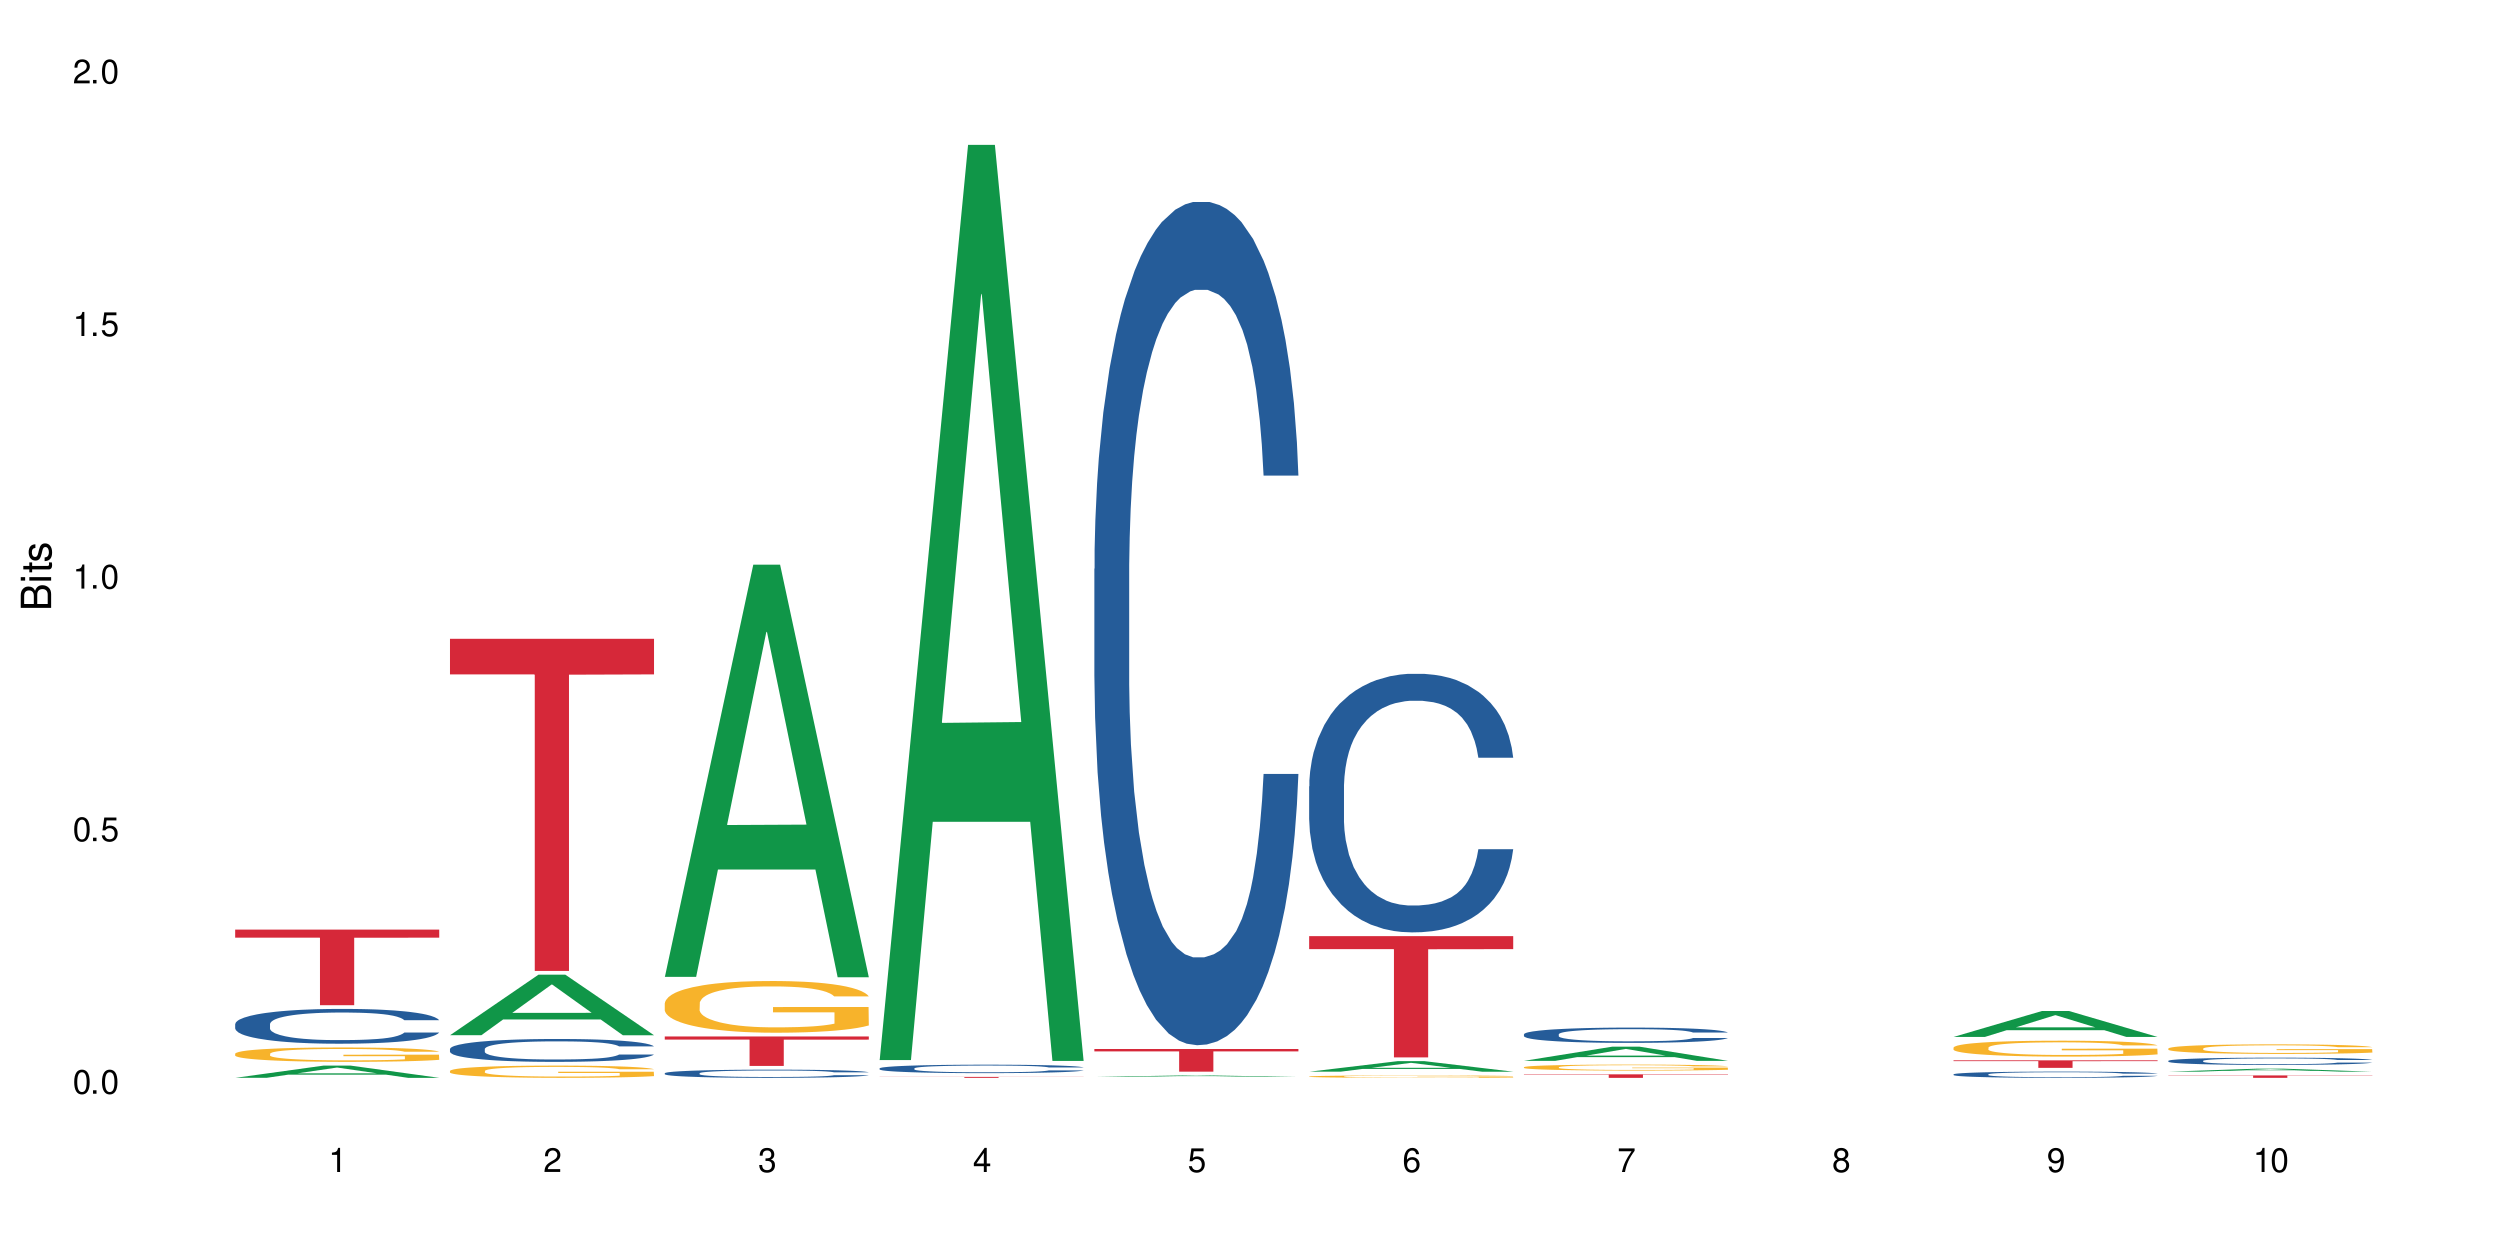 <?xml version="1.0" encoding="UTF-8"?>
<svg xmlns="http://www.w3.org/2000/svg" xmlns:xlink="http://www.w3.org/1999/xlink" width="720" height="360" viewBox="0 0 720 360">
<defs>
<g>
<g id="glyph-0-0">
</g>
<g id="glyph-0-1">
<path d="M 2.641 -6.938 C 2 -6.938 1.422 -6.656 1.078 -6.172 C 0.641 -5.562 0.406 -4.641 0.406 -3.359 C 0.406 -1.016 1.188 0.219 2.641 0.219 C 4.078 0.219 4.859 -1.016 4.859 -3.297 C 4.859 -4.641 4.656 -5.547 4.203 -6.172 C 3.844 -6.656 3.281 -6.938 2.641 -6.938 Z M 2.641 -6.188 C 3.547 -6.188 4 -5.25 4 -3.375 C 4 -1.406 3.562 -0.484 2.625 -0.484 C 1.734 -0.484 1.281 -1.438 1.281 -3.344 C 1.281 -5.25 1.734 -6.188 2.641 -6.188 Z M 2.641 -6.188 "/>
</g>
<g id="glyph-0-2">
<path d="M 1.828 -1 L 0.828 -1 L 0.828 0 L 1.828 0 Z M 1.828 -1 "/>
</g>
<g id="glyph-0-3">
<path d="M 4.562 -6.797 L 1.062 -6.797 L 0.547 -3.094 L 1.328 -3.094 C 1.719 -3.562 2.047 -3.734 2.578 -3.734 C 3.484 -3.734 4.062 -3.109 4.062 -2.094 C 4.062 -1.125 3.484 -0.531 2.578 -0.531 C 1.828 -0.531 1.375 -0.906 1.188 -1.672 L 0.328 -1.672 C 0.453 -1.109 0.547 -0.844 0.75 -0.594 C 1.125 -0.078 1.828 0.219 2.594 0.219 C 3.969 0.219 4.922 -0.781 4.922 -2.219 C 4.922 -3.562 4.031 -4.484 2.719 -4.484 C 2.25 -4.484 1.859 -4.359 1.469 -4.062 L 1.734 -5.969 L 4.562 -5.969 Z M 4.562 -6.797 "/>
</g>
<g id="glyph-0-4">
<path d="M 2.484 -4.938 L 2.484 0 L 3.328 0 L 3.328 -6.938 L 2.766 -6.938 C 2.469 -5.875 2.281 -5.734 0.984 -5.562 L 0.984 -4.938 Z M 2.484 -4.938 "/>
</g>
<g id="glyph-0-5">
<path d="M 4.859 -0.828 L 1.281 -0.828 C 1.359 -1.406 1.672 -1.781 2.5 -2.281 L 3.469 -2.828 C 4.406 -3.344 4.906 -4.062 4.906 -4.906 C 4.906 -5.484 4.672 -6.031 4.266 -6.406 C 3.859 -6.766 3.375 -6.938 2.719 -6.938 C 1.859 -6.938 1.219 -6.625 0.844 -6.031 C 0.609 -5.672 0.5 -5.234 0.484 -4.531 L 1.328 -4.531 C 1.359 -5.016 1.406 -5.281 1.531 -5.516 C 1.75 -5.938 2.188 -6.203 2.703 -6.203 C 3.469 -6.203 4.031 -5.641 4.031 -4.891 C 4.031 -4.344 3.719 -3.859 3.125 -3.516 L 2.234 -3 C 0.812 -2.172 0.406 -1.531 0.328 -0.016 L 4.859 -0.016 Z M 4.859 -0.828 "/>
</g>
<g id="glyph-0-6">
<path d="M 2.125 -3.188 L 2.578 -3.188 C 3.5 -3.188 3.984 -2.766 3.984 -1.922 C 3.984 -1.062 3.469 -0.531 2.594 -0.531 C 1.656 -0.531 1.203 -1 1.156 -2.016 L 0.312 -2.016 C 0.344 -1.453 0.438 -1.094 0.609 -0.781 C 0.953 -0.109 1.625 0.219 2.547 0.219 C 3.953 0.219 4.859 -0.625 4.859 -1.938 C 4.859 -2.828 4.516 -3.297 3.703 -3.594 C 4.344 -3.844 4.656 -4.328 4.656 -5.031 C 4.656 -6.219 3.875 -6.938 2.578 -6.938 C 1.203 -6.938 0.484 -6.172 0.453 -4.703 L 1.297 -4.703 C 1.312 -5.125 1.344 -5.359 1.453 -5.578 C 1.641 -5.969 2.062 -6.203 2.594 -6.203 C 3.344 -6.203 3.797 -5.75 3.797 -5 C 3.797 -4.516 3.609 -4.219 3.25 -4.047 C 3.016 -3.953 2.703 -3.922 2.125 -3.906 Z M 2.125 -3.188 "/>
</g>
<g id="glyph-0-7">
<path d="M 3.141 -1.672 L 3.141 0 L 3.984 0 L 3.984 -1.672 L 4.984 -1.672 L 4.984 -2.438 L 3.984 -2.438 L 3.984 -6.938 L 3.359 -6.938 L 0.266 -2.578 L 0.266 -1.672 Z M 3.141 -2.438 L 1 -2.438 L 3.141 -5.5 Z M 3.141 -2.438 "/>
</g>
<g id="glyph-0-8">
<path d="M 4.781 -5.125 C 4.609 -6.266 3.891 -6.938 2.844 -6.938 C 2.094 -6.938 1.422 -6.578 1.031 -5.953 C 0.594 -5.266 0.406 -4.422 0.406 -3.172 C 0.406 -2 0.578 -1.25 0.984 -0.641 C 1.359 -0.078 1.953 0.219 2.703 0.219 C 3.984 0.219 4.922 -0.75 4.922 -2.094 C 4.922 -3.375 4.062 -4.281 2.844 -4.281 C 2.172 -4.281 1.641 -4.031 1.281 -3.516 C 1.281 -5.234 1.828 -6.188 2.797 -6.188 C 3.391 -6.188 3.797 -5.797 3.938 -5.125 Z M 2.734 -3.531 C 3.547 -3.531 4.062 -2.953 4.062 -2.031 C 4.062 -1.156 3.484 -0.531 2.703 -0.531 C 1.922 -0.531 1.328 -1.188 1.328 -2.078 C 1.328 -2.938 1.906 -3.531 2.734 -3.531 Z M 2.734 -3.531 "/>
</g>
<g id="glyph-0-9">
<path d="M 4.984 -6.797 L 0.438 -6.797 L 0.438 -5.969 L 4.109 -5.969 C 2.5 -3.656 1.828 -2.234 1.328 0 L 2.219 0 C 2.594 -2.172 3.453 -4.047 4.984 -6.094 Z M 4.984 -6.797 "/>
</g>
<g id="glyph-0-10">
<path d="M 3.75 -3.656 C 4.469 -4.094 4.688 -4.438 4.688 -5.078 C 4.688 -6.172 3.844 -6.938 2.641 -6.938 C 1.438 -6.938 0.594 -6.172 0.594 -5.094 C 0.594 -4.438 0.812 -4.094 1.516 -3.656 C 0.734 -3.266 0.359 -2.703 0.359 -1.922 C 0.359 -0.656 1.281 0.219 2.641 0.219 C 3.984 0.219 4.922 -0.656 4.922 -1.922 C 4.922 -2.703 4.531 -3.266 3.75 -3.656 Z M 2.641 -6.188 C 3.359 -6.188 3.812 -5.75 3.812 -5.062 C 3.812 -4.406 3.344 -3.984 2.641 -3.984 C 1.922 -3.984 1.453 -4.406 1.453 -5.078 C 1.453 -5.75 1.922 -6.188 2.641 -6.188 Z M 2.641 -3.266 C 3.484 -3.266 4.062 -2.719 4.062 -1.906 C 4.062 -1.078 3.484 -0.531 2.625 -0.531 C 1.797 -0.531 1.219 -1.094 1.219 -1.906 C 1.219 -2.719 1.781 -3.266 2.641 -3.266 Z M 2.641 -3.266 "/>
</g>
<g id="glyph-0-11">
<path d="M 0.516 -1.578 C 0.672 -0.453 1.406 0.219 2.438 0.219 C 3.188 0.219 3.859 -0.141 4.266 -0.766 C 4.688 -1.453 4.891 -2.297 4.891 -3.547 C 4.891 -4.719 4.703 -5.453 4.312 -6.078 C 3.938 -6.641 3.344 -6.938 2.594 -6.938 C 1.297 -6.938 0.359 -5.969 0.359 -4.625 C 0.359 -3.344 1.234 -2.453 2.453 -2.453 C 3.094 -2.453 3.578 -2.672 4.016 -3.203 C 4 -1.484 3.469 -0.531 2.5 -0.531 C 1.906 -0.531 1.484 -0.906 1.359 -1.578 Z M 2.578 -6.203 C 3.375 -6.203 3.969 -5.531 3.969 -4.641 C 3.969 -3.797 3.391 -3.188 2.547 -3.188 C 1.734 -3.188 1.234 -3.766 1.234 -4.688 C 1.234 -5.562 1.797 -6.203 2.578 -6.203 Z M 2.578 -6.203 "/>
</g>
<g id="glyph-1-0">
</g>
<g id="glyph-1-1">
<path d="M 0 -0.953 L 0 -4.891 C 0 -5.719 -0.234 -6.344 -0.734 -6.797 C -1.188 -7.234 -1.812 -7.469 -2.5 -7.469 C -3.547 -7.469 -4.188 -7 -4.625 -5.875 C -4.984 -6.688 -5.625 -7.094 -6.531 -7.094 C -7.172 -7.094 -7.734 -6.859 -8.141 -6.391 C -8.562 -5.922 -8.75 -5.344 -8.75 -4.5 L -8.75 -0.953 Z M -4.984 -2.062 L -7.766 -2.062 L -7.766 -4.219 C -7.766 -4.844 -7.688 -5.203 -7.453 -5.5 C -7.219 -5.812 -6.859 -5.969 -6.375 -5.969 C -5.891 -5.969 -5.531 -5.812 -5.297 -5.5 C -5.062 -5.203 -4.984 -4.844 -4.984 -4.219 Z M -0.984 -2.062 L -4 -2.062 L -4 -4.781 C -4 -5.766 -3.438 -6.359 -2.484 -6.359 C -1.547 -6.359 -0.984 -5.766 -0.984 -4.781 Z M -0.984 -2.062 "/>
</g>
<g id="glyph-1-2">
<path d="M -6.281 -1.797 L -6.281 -0.797 L 0 -0.797 L 0 -1.797 Z M -8.75 -1.797 L -8.75 -0.797 L -7.484 -0.797 L -7.484 -1.797 Z M -8.75 -1.797 "/>
</g>
<g id="glyph-1-3">
<path d="M -6.281 -3.047 L -6.281 -2.016 L -8.016 -2.016 L -8.016 -1.016 L -6.281 -1.016 L -6.281 -0.172 L -5.469 -0.172 L -5.469 -1.016 L -0.719 -1.016 C -0.078 -1.016 0.281 -1.453 0.281 -2.234 C 0.281 -2.5 0.25 -2.719 0.188 -3.047 L -0.641 -3.047 C -0.609 -2.906 -0.594 -2.766 -0.594 -2.562 C -0.594 -2.141 -0.719 -2.016 -1.156 -2.016 L -5.469 -2.016 L -5.469 -3.047 Z M -6.281 -3.047 "/>
</g>
<g id="glyph-1-4">
<path d="M -4.531 -5.25 C -5.766 -5.25 -6.469 -4.422 -6.469 -2.969 C -6.469 -1.516 -5.719 -0.562 -4.547 -0.562 C -3.562 -0.562 -3.094 -1.062 -2.734 -2.562 L -2.516 -3.484 C -2.344 -4.188 -2.094 -4.469 -1.641 -4.469 C -1.047 -4.469 -0.641 -3.875 -0.641 -3 C -0.641 -2.453 -0.797 -2 -1.062 -1.75 C -1.25 -1.594 -1.422 -1.531 -1.875 -1.469 L -1.875 -0.406 C -0.422 -0.453 0.281 -1.266 0.281 -2.922 C 0.281 -4.5 -0.5 -5.516 -1.719 -5.516 C -2.656 -5.516 -3.172 -4.984 -3.469 -3.734 L -3.703 -2.766 C -3.891 -1.953 -4.156 -1.609 -4.594 -1.609 C -5.188 -1.609 -5.547 -2.125 -5.547 -2.938 C -5.547 -3.75 -5.203 -4.172 -4.531 -4.203 Z M -4.531 -5.25 "/>
</g>
</g>
</defs>
<rect x="-72" y="-36" width="864" height="432" fill="rgb(100%, 100%, 100%)" fill-opacity="1"/>
<path fill-rule="nonzero" fill="rgb(6.275%, 58.824%, 28.235%)" fill-opacity="1" d="M 67.73 310.414 L 67.793 310.41 L 93.223 306.891 L 100.945 306.891 L 126.5 310.418 L 117.52 310.418 L 111.117 309.496 L 83.051 309.496 L 76.773 310.414 L 67.73 310.414 L 85.75 309.117 L 108.543 309.113 L 97.176 307.465 L 97.051 307.465 L 96.926 307.473 L 85.688 309.113 L 85.75 309.117 Z M 67.73 310.414 "/>
<path fill-rule="nonzero" fill="rgb(14.51%, 36.078%, 60%)" fill-opacity="1" d="M 67.73 294.934 L 67.801 294.922 L 67.801 294.703 L 68.02 294.355 L 68.52 293.914 L 69.02 293.613 L 70.312 293.074 L 72.102 292.551 L 73.965 292.148 L 75.328 291.91 L 76.547 291.727 L 79.34 291.387 L 81.133 291.215 L 83.066 291.059 L 85.434 290.902 L 87.152 290.812 L 91.023 290.664 L 93.891 290.602 L 96.113 290.574 L 100.914 290.574 L 103.781 290.609 L 105.859 290.656 L 108.152 290.727 L 110.086 290.812 L 113.457 291.012 L 116.465 291.27 L 117.828 291.414 L 119.977 291.699 L 121.625 291.973 L 122.773 292.211 L 124.062 292.551 L 125.207 292.965 L 126.07 293.43 L 126.5 293.824 L 116.465 293.824 L 115.965 293.457 L 115.391 293.172 L 114.316 292.797 L 113.238 292.531 L 111.734 292.266 L 110.375 292.094 L 108.512 291.918 L 106.863 291.809 L 105.141 291.727 L 103.492 291.672 L 100.34 291.617 L 96.684 291.617 L 95.324 291.637 L 92.527 291.707 L 91.023 291.773 L 88.871 291.902 L 87.367 292.02 L 85.578 292.203 L 84.359 292.359 L 82.852 292.598 L 81.777 292.809 L 80.559 293.109 L 79.844 293.34 L 79.199 293.594 L 78.625 293.898 L 78.195 294.219 L 77.906 294.555 L 77.766 294.887 L 77.766 296.305 L 77.906 296.637 L 78.266 297.02 L 79.199 297.578 L 80.559 298.062 L 82.137 298.449 L 83.641 298.723 L 84.5 298.852 L 85.648 298.996 L 87.441 299.18 L 90.02 299.363 L 91.523 299.438 L 93.816 299.512 L 96.184 299.547 L 99.336 299.547 L 102.133 299.512 L 103.996 299.465 L 105.93 299.391 L 108.582 299.234 L 110.23 299.09 L 111.664 298.914 L 112.738 298.742 L 113.457 298.594 L 114.531 298.312 L 115.391 298 L 116.035 297.68 L 116.465 297.367 L 126.5 297.367 L 126.07 297.734 L 125.422 298.09 L 124.777 298.355 L 123.777 298.676 L 122.629 298.961 L 120.98 299.281 L 119.617 299.492 L 117.828 299.723 L 116.18 299.895 L 114.387 300.051 L 111.734 300.234 L 110.016 300.324 L 108.152 300.41 L 105.93 300.48 L 103.137 300.547 L 100.125 300.582 L 97.328 300.59 L 94.32 300.574 L 92.098 300.535 L 89.16 300.453 L 85.504 300.289 L 82.852 300.113 L 80.773 299.941 L 78.984 299.758 L 76.977 299.512 L 74.395 299.109 L 72.82 298.797 L 71.746 298.539 L 70.527 298.184 L 69.664 297.863 L 68.664 297.348 L 67.945 296.699 L 67.73 296.195 Z M 67.73 294.934 "/>
<path fill-rule="nonzero" fill="rgb(96.863%, 70.196%, 16.863%)" fill-opacity="1" d="M 67.73 303.445 L 67.801 303.441 L 67.801 303.363 L 68.09 303.195 L 68.805 302.961 L 69.738 302.766 L 70.742 302.617 L 71.387 302.535 L 72.461 302.422 L 73.395 302.34 L 75.758 302.168 L 78.77 302.012 L 80.418 301.941 L 82.281 301.879 L 84.93 301.809 L 86.148 301.781 L 89.875 301.719 L 94.105 301.684 L 98.762 301.672 L 100.914 301.676 L 103.852 301.691 L 107.863 301.73 L 110.16 301.77 L 111.949 301.809 L 113.812 301.855 L 116.105 301.93 L 118.258 302.023 L 119.977 302.113 L 121.695 302.227 L 123.129 302.348 L 124.348 302.48 L 125.422 302.637 L 126.07 302.77 L 126.5 302.902 L 116.535 302.902 L 115.965 302.77 L 115.32 302.668 L 114.242 302.543 L 113.168 302.453 L 112.094 302.383 L 110.086 302.281 L 108.367 302.223 L 106.215 302.168 L 104.137 302.137 L 101.773 302.113 L 100.34 302.105 L 96.543 302.105 L 93.102 302.133 L 91.094 302.164 L 89.66 302.191 L 87.656 302.25 L 86.438 302.293 L 85.719 302.324 L 83.57 302.441 L 82.137 302.547 L 81.348 302.621 L 80.344 302.734 L 79.629 302.836 L 78.84 302.988 L 78.41 303.102 L 77.836 303.355 L 77.766 304.039 L 77.98 304.18 L 78.41 304.336 L 78.984 304.473 L 79.844 304.617 L 80.703 304.727 L 82.207 304.875 L 83.496 304.973 L 84.5 305.035 L 86.438 305.137 L 87.227 305.172 L 89.09 305.242 L 91.023 305.293 L 93.387 305.34 L 95.18 305.363 L 98.047 305.379 L 101.703 305.379 L 106 305.359 L 108.727 305.328 L 110.59 305.297 L 111.809 305.27 L 113.312 305.23 L 114.387 305.191 L 115.391 305.148 L 116.609 305.086 L 116.609 304.18 L 98.906 304.176 L 98.906 303.754 L 126.426 303.75 L 126.5 305.23 L 124.992 305.332 L 123.129 305.43 L 121.34 305.504 L 119.477 305.57 L 116.824 305.641 L 114.672 305.688 L 111.375 305.738 L 108.367 305.773 L 105.215 305.797 L 102.418 305.809 L 99.121 305.812 L 96.184 305.805 L 93.031 305.781 L 90.52 305.75 L 88.227 305.715 L 85.934 305.664 L 83.066 305.586 L 81.203 305.52 L 79.27 305.441 L 77.336 305.348 L 75.613 305.242 L 74.469 305.164 L 73.32 305.074 L 72.102 304.961 L 70.957 304.832 L 70.098 304.715 L 69.309 304.582 L 68.734 304.457 L 68.16 304.289 L 67.875 304.152 L 67.73 304.035 Z M 67.73 303.445 "/>
<path fill-rule="nonzero" fill="rgb(83.922%, 15.686%, 22.353%)" fill-opacity="1" d="M 67.73 267.719 L 126.5 267.719 L 126.5 270.051 L 102.008 270.07 L 102.008 289.492 L 92.152 289.492 L 92.152 270.09 L 92.008 270.051 L 67.73 270.051 Z M 67.73 267.719 "/>
<path fill-rule="nonzero" fill="rgb(6.275%, 58.824%, 28.235%)" fill-opacity="1" d="M 129.594 298.137 L 129.656 298.117 L 155.082 280.703 L 162.805 280.703 L 188.359 298.152 L 179.383 298.152 L 172.977 293.598 L 144.91 293.598 L 138.633 298.137 L 129.594 298.137 L 147.613 291.715 L 170.402 291.695 L 159.039 283.555 L 158.914 283.539 L 158.789 283.586 L 147.547 291.695 L 147.613 291.715 Z M 129.594 298.137 "/>
<path fill-rule="nonzero" fill="rgb(14.51%, 36.078%, 60%)" fill-opacity="1" d="M 129.594 302.098 L 129.664 302.09 L 129.664 301.945 L 129.879 301.719 L 130.379 301.43 L 130.883 301.23 L 132.172 300.875 L 133.965 300.531 L 135.828 300.266 L 137.188 300.109 L 138.406 299.988 L 141.203 299.766 L 142.992 299.652 L 144.93 299.551 L 147.293 299.449 L 149.016 299.387 L 152.883 299.289 L 155.75 299.25 L 157.973 299.23 L 162.773 299.23 L 165.641 299.254 L 167.719 299.285 L 170.012 299.332 L 171.949 299.387 L 175.316 299.52 L 178.324 299.688 L 179.688 299.785 L 181.836 299.973 L 183.484 300.152 L 184.633 300.309 L 185.922 300.531 L 187.07 300.801 L 187.93 301.109 L 188.359 301.367 L 178.324 301.367 L 177.824 301.129 L 177.25 300.941 L 176.176 300.695 L 175.102 300.52 L 173.598 300.344 L 172.234 300.23 L 170.371 300.117 L 168.723 300.043 L 167.004 299.988 L 165.355 299.953 L 162.199 299.918 L 158.547 299.918 L 157.184 299.93 L 154.391 299.977 L 152.883 300.02 L 150.734 300.105 L 149.23 300.184 L 147.438 300.301 L 146.219 300.406 L 144.715 300.562 L 143.641 300.699 L 142.422 300.898 L 141.703 301.051 L 141.059 301.219 L 140.484 301.418 L 140.055 301.629 L 139.77 301.852 L 139.625 302.066 L 139.625 303 L 139.77 303.215 L 140.129 303.469 L 141.059 303.836 L 142.422 304.156 L 143.996 304.41 L 145.504 304.59 L 146.363 304.672 L 147.508 304.77 L 149.301 304.891 L 151.879 305.012 L 153.387 305.059 L 155.68 305.105 L 158.043 305.133 L 161.199 305.133 L 163.992 305.105 L 165.855 305.078 L 167.789 305.027 L 170.441 304.926 L 172.09 304.832 L 173.523 304.715 L 174.598 304.602 L 175.316 304.504 L 176.391 304.316 L 177.25 304.113 L 177.895 303.902 L 178.324 303.699 L 188.359 303.699 L 187.93 303.938 L 187.285 304.176 L 186.641 304.348 L 185.637 304.559 L 184.488 304.746 L 182.84 304.957 L 181.48 305.094 L 179.688 305.246 L 178.039 305.359 L 176.246 305.461 L 173.598 305.582 L 171.875 305.645 L 170.012 305.695 L 167.789 305.746 L 164.996 305.789 L 161.984 305.812 L 159.191 305.816 L 156.18 305.805 L 153.957 305.781 L 151.02 305.727 L 147.367 305.617 L 144.715 305.504 L 142.637 305.391 L 140.844 305.27 L 138.836 305.105 L 136.258 304.844 L 134.68 304.637 L 133.605 304.469 L 132.387 304.234 L 131.527 304.023 L 130.523 303.688 L 129.809 303.258 L 129.594 302.926 Z M 129.594 302.098 "/>
<path fill-rule="nonzero" fill="rgb(96.863%, 70.196%, 16.863%)" fill-opacity="1" d="M 129.594 308.406 L 129.664 308.402 L 129.664 308.336 L 129.949 308.191 L 130.668 307.992 L 131.598 307.828 L 132.602 307.699 L 133.246 307.633 L 134.32 307.535 L 135.254 307.465 L 137.617 307.32 L 140.629 307.188 L 142.277 307.129 L 144.141 307.074 L 146.793 307.012 L 148.012 306.988 L 151.738 306.938 L 155.965 306.906 L 160.625 306.898 L 162.773 306.898 L 165.711 306.914 L 169.727 306.949 L 172.02 306.98 L 173.812 307.012 L 175.676 307.055 L 177.969 307.117 L 180.117 307.195 L 181.836 307.273 L 183.559 307.371 L 184.992 307.473 L 186.211 307.586 L 187.285 307.719 L 187.93 307.832 L 188.359 307.945 L 178.398 307.945 L 177.824 307.832 L 177.18 307.746 L 176.105 307.641 L 175.031 307.562 L 173.953 307.5 L 171.949 307.418 L 170.227 307.367 L 168.078 307.32 L 166 307.293 L 163.633 307.273 L 162.199 307.266 L 158.402 307.266 L 154.961 307.289 L 152.957 307.316 L 151.523 307.34 L 149.516 307.387 L 148.297 307.426 L 147.582 307.453 L 145.43 307.551 L 143.996 307.645 L 143.207 307.703 L 142.207 307.801 L 141.488 307.887 L 140.699 308.016 L 140.27 308.113 L 139.695 308.332 L 139.625 308.91 L 139.84 309.031 L 140.27 309.164 L 140.844 309.277 L 141.703 309.402 L 142.562 309.496 L 144.07 309.621 L 145.359 309.703 L 146.363 309.758 L 148.297 309.844 L 149.086 309.875 L 150.949 309.934 L 152.883 309.977 L 155.25 310.016 L 157.039 310.035 L 159.906 310.051 L 163.562 310.051 L 167.863 310.031 L 170.586 310.004 L 172.449 309.98 L 173.668 309.957 L 175.172 309.922 L 176.246 309.891 L 177.25 309.855 L 178.469 309.801 L 178.469 309.031 L 160.766 309.027 L 160.766 308.668 L 188.289 308.664 L 188.359 309.922 L 186.855 310.008 L 184.992 310.094 L 183.199 310.156 L 181.336 310.211 L 178.684 310.273 L 176.535 310.312 L 173.238 310.355 L 170.227 310.387 L 167.074 310.406 L 164.277 310.414 L 160.984 310.418 L 158.043 310.41 L 154.891 310.391 L 152.383 310.367 L 150.09 310.332 L 147.797 310.293 L 144.93 310.223 L 143.066 310.168 L 141.129 310.102 L 139.195 310.023 L 137.477 309.934 L 136.328 309.867 L 135.184 309.789 L 133.965 309.695 L 132.816 309.586 L 131.957 309.484 L 131.168 309.371 L 130.594 309.266 L 130.023 309.121 L 129.734 309.004 L 129.594 308.906 Z M 129.594 308.406 "/>
<path fill-rule="nonzero" fill="rgb(83.922%, 15.686%, 22.353%)" fill-opacity="1" d="M 129.594 183.984 L 188.359 183.984 L 188.359 194.223 L 163.867 194.312 L 163.867 279.625 L 154.012 279.625 L 154.012 194.402 L 153.871 194.223 L 129.594 194.223 Z M 129.594 183.984 "/>
<path fill-rule="nonzero" fill="rgb(6.275%, 58.824%, 28.235%)" fill-opacity="1" d="M 191.453 281.34 L 191.516 281.227 L 216.945 162.629 L 224.668 162.629 L 250.219 281.449 L 241.242 281.449 L 234.84 250.434 L 206.773 250.434 L 200.492 281.34 L 191.453 281.34 L 209.473 237.605 L 232.266 237.492 L 220.898 182.043 L 220.773 181.934 L 220.648 182.266 L 209.41 237.492 L 209.473 237.605 Z M 191.453 281.34 "/>
<path fill-rule="nonzero" fill="rgb(14.51%, 36.078%, 60%)" fill-opacity="1" d="M 191.453 309.086 L 191.523 309.086 L 191.523 309.031 L 191.738 308.953 L 192.242 308.848 L 192.742 308.777 L 194.031 308.648 L 195.824 308.527 L 197.688 308.434 L 199.051 308.375 L 200.27 308.332 L 203.062 308.254 L 204.855 308.211 L 206.789 308.176 L 209.156 308.141 L 210.875 308.117 L 214.746 308.082 L 217.613 308.07 L 219.832 308.062 L 224.637 308.062 L 227.5 308.07 L 229.582 308.082 L 231.875 308.098 L 233.809 308.117 L 237.176 308.164 L 240.188 308.227 L 241.547 308.262 L 243.699 308.328 L 245.348 308.391 L 246.492 308.449 L 247.785 308.527 L 248.93 308.625 L 249.789 308.734 L 250.219 308.828 L 240.188 308.828 L 239.684 308.738 L 239.113 308.672 L 238.035 308.586 L 236.961 308.523 L 235.457 308.461 L 234.094 308.418 L 232.23 308.379 L 230.582 308.352 L 228.863 308.332 L 227.215 308.32 L 224.062 308.309 L 220.406 308.309 L 219.043 308.312 L 216.25 308.328 L 214.746 308.344 L 212.594 308.375 L 211.09 308.402 L 209.297 308.445 L 208.078 308.48 L 206.574 308.539 L 205.5 308.586 L 204.281 308.66 L 203.566 308.711 L 202.918 308.773 L 202.348 308.844 L 201.918 308.918 L 201.629 309 L 201.484 309.074 L 201.484 309.41 L 201.629 309.488 L 201.988 309.578 L 202.918 309.707 L 204.281 309.824 L 205.859 309.914 L 207.363 309.977 L 208.223 310.008 L 209.371 310.043 L 211.16 310.086 L 213.742 310.129 L 215.246 310.145 L 217.539 310.164 L 219.906 310.172 L 223.059 310.172 L 225.852 310.164 L 227.715 310.152 L 229.652 310.137 L 232.305 310.098 L 233.953 310.062 L 235.387 310.023 L 236.461 309.98 L 237.176 309.949 L 238.254 309.883 L 239.113 309.809 L 239.758 309.734 L 240.188 309.66 L 250.219 309.66 L 249.789 309.746 L 249.145 309.828 L 248.5 309.891 L 247.496 309.969 L 246.352 310.035 L 244.703 310.109 L 243.34 310.16 L 241.547 310.211 L 239.898 310.254 L 238.109 310.289 L 235.457 310.332 L 233.738 310.355 L 231.875 310.375 L 229.652 310.391 L 226.855 310.406 L 223.848 310.414 L 221.051 310.418 L 218.043 310.414 L 215.82 310.402 L 212.883 310.387 L 209.227 310.348 L 206.574 310.305 L 204.496 310.266 L 202.703 310.223 L 200.699 310.164 L 198.117 310.07 L 196.543 309.996 L 195.465 309.934 L 194.246 309.852 L 193.387 309.777 L 192.383 309.656 L 191.668 309.504 L 191.453 309.383 Z M 191.453 309.086 "/>
<path fill-rule="nonzero" fill="rgb(96.863%, 70.196%, 16.863%)" fill-opacity="1" d="M 191.453 288.91 L 191.523 288.898 L 191.523 288.625 L 191.812 288.012 L 192.527 287.168 L 193.461 286.477 L 194.461 285.93 L 195.109 285.645 L 196.184 285.238 L 197.113 284.938 L 199.48 284.324 L 202.488 283.754 L 204.137 283.508 L 206 283.277 L 208.652 283.02 L 209.871 282.926 L 213.598 282.707 L 217.828 282.57 L 222.484 282.531 L 224.637 282.543 L 227.574 282.598 L 231.586 282.746 L 233.879 282.883 L 235.672 283.02 L 237.535 283.195 L 239.828 283.469 L 241.98 283.793 L 243.699 284.121 L 245.418 284.531 L 246.852 284.965 L 248.07 285.441 L 249.145 286.012 L 249.789 286.488 L 250.219 286.965 L 240.258 286.965 L 239.684 286.488 L 239.039 286.121 L 237.965 285.672 L 236.891 285.348 L 235.816 285.086 L 233.809 284.734 L 232.09 284.516 L 229.938 284.324 L 227.859 284.203 L 225.496 284.121 L 224.062 284.094 L 220.262 284.094 L 216.824 284.188 L 214.816 284.297 L 213.383 284.406 L 211.375 284.609 L 210.156 284.773 L 209.441 284.883 L 207.293 285.305 L 205.859 285.688 L 205.07 285.945 L 204.066 286.352 L 203.348 286.719 L 202.562 287.266 L 202.133 287.672 L 201.559 288.598 L 201.484 291.047 L 201.703 291.562 L 202.133 292.121 L 202.703 292.609 L 203.566 293.129 L 204.426 293.523 L 205.93 294.055 L 207.219 294.406 L 208.223 294.637 L 210.156 295.004 L 210.945 295.129 L 212.809 295.371 L 214.746 295.562 L 217.109 295.727 L 218.902 295.809 L 221.77 295.875 L 225.422 295.875 L 229.723 295.793 L 232.445 295.684 L 234.309 295.578 L 235.527 295.48 L 237.035 295.332 L 238.109 295.195 L 239.113 295.047 L 240.332 294.816 L 240.332 291.562 L 222.629 291.551 L 222.629 290.027 L 250.148 290.012 L 250.219 295.332 L 248.715 295.699 L 246.852 296.055 L 245.059 296.324 L 243.195 296.555 L 240.547 296.816 L 238.395 296.977 L 235.098 297.168 L 232.09 297.289 L 228.934 297.371 L 226.141 297.414 L 222.844 297.426 L 219.906 297.398 L 216.75 297.316 L 214.242 297.211 L 211.949 297.074 L 209.656 296.895 L 206.789 296.609 L 204.926 296.379 L 202.992 296.094 L 201.055 295.754 L 199.336 295.387 L 198.191 295.102 L 197.043 294.773 L 195.824 294.367 L 194.68 293.902 L 193.816 293.48 L 193.031 293.004 L 192.457 292.555 L 191.883 291.945 L 191.598 291.453 L 191.453 291.031 Z M 191.453 288.91 "/>
<path fill-rule="nonzero" fill="rgb(83.922%, 15.686%, 22.353%)" fill-opacity="1" d="M 191.453 298.508 L 250.219 298.508 L 250.219 299.414 L 225.727 299.422 L 225.727 306.984 L 215.875 306.984 L 215.875 299.43 L 215.73 299.414 L 191.453 299.414 Z M 191.453 298.508 "/>
<path fill-rule="nonzero" fill="rgb(6.275%, 58.824%, 28.235%)" fill-opacity="1" d="M 253.312 305.305 L 253.375 305.055 L 278.805 41.715 L 286.527 41.715 L 312.082 305.551 L 303.102 305.551 L 296.699 236.68 L 268.633 236.68 L 262.355 305.305 L 253.312 305.305 L 271.332 208.191 L 294.125 207.945 L 282.762 84.82 L 282.633 84.574 L 282.508 85.316 L 271.27 207.945 L 271.332 208.191 Z M 253.312 305.305 "/>
<path fill-rule="nonzero" fill="rgb(14.51%, 36.078%, 60%)" fill-opacity="1" d="M 253.312 307.691 L 253.387 307.688 L 253.387 307.633 L 253.602 307.551 L 254.102 307.441 L 254.605 307.371 L 255.895 307.238 L 257.684 307.109 L 259.547 307.012 L 260.91 306.957 L 262.129 306.91 L 264.922 306.828 L 266.715 306.785 L 268.652 306.75 L 271.016 306.711 L 272.734 306.688 L 276.605 306.652 L 279.473 306.637 L 281.695 306.629 L 286.496 306.629 L 289.363 306.641 L 291.441 306.652 L 293.734 306.668 L 295.668 306.688 L 299.039 306.738 L 302.047 306.801 L 303.41 306.836 L 305.559 306.906 L 307.207 306.973 L 308.355 307.027 L 309.645 307.109 L 310.793 307.211 L 311.652 307.324 L 312.082 307.422 L 302.047 307.422 L 301.547 307.332 L 300.973 307.262 L 299.898 307.172 L 298.824 307.105 L 297.316 307.043 L 295.957 307 L 294.094 306.957 L 292.445 306.93 L 290.723 306.91 L 289.074 306.898 L 285.922 306.883 L 282.266 306.883 L 280.906 306.891 L 278.109 306.906 L 276.605 306.922 L 274.457 306.953 L 272.949 306.98 L 271.16 307.027 L 269.941 307.066 L 268.434 307.121 L 267.359 307.172 L 266.141 307.246 L 265.426 307.301 L 264.781 307.363 L 264.207 307.438 L 263.777 307.516 L 263.492 307.598 L 263.348 307.68 L 263.348 308.023 L 263.492 308.105 L 263.848 308.199 L 264.781 308.332 L 266.141 308.453 L 267.719 308.543 L 269.223 308.613 L 270.082 308.645 L 271.23 308.68 L 273.023 308.723 L 275.602 308.766 L 277.105 308.785 L 279.402 308.805 L 281.766 308.812 L 284.918 308.812 L 287.715 308.805 L 289.578 308.793 L 291.512 308.773 L 294.164 308.734 L 295.812 308.699 L 297.246 308.66 L 298.32 308.617 L 299.039 308.582 L 300.113 308.512 L 300.973 308.438 L 301.617 308.359 L 302.047 308.281 L 312.082 308.281 L 311.652 308.371 L 311.008 308.457 L 310.363 308.523 L 309.359 308.602 L 308.211 308.668 L 306.562 308.746 L 305.203 308.797 L 303.41 308.855 L 301.762 308.895 L 299.969 308.934 L 297.316 308.98 L 295.598 309 L 293.734 309.02 L 291.512 309.039 L 288.719 309.055 L 285.707 309.062 L 282.914 309.066 L 279.902 309.062 L 277.68 309.051 L 274.742 309.031 L 271.086 308.992 L 268.434 308.949 L 266.355 308.906 L 264.566 308.863 L 262.559 308.805 L 259.98 308.703 L 258.402 308.629 L 257.328 308.566 L 256.109 308.48 L 255.25 308.402 L 254.246 308.277 L 253.527 308.121 L 253.312 307.996 Z M 253.312 307.691 "/>
<path fill-rule="nonzero" fill="rgb(83.922%, 15.686%, 22.353%)" fill-opacity="1" d="M 253.312 310.145 L 312.082 310.145 L 312.082 310.176 L 287.59 310.176 L 287.59 310.418 L 277.734 310.418 L 277.734 310.176 L 253.312 310.176 Z M 253.312 310.145 "/>
<path fill-rule="nonzero" fill="rgb(6.275%, 58.824%, 28.235%)" fill-opacity="1" d="M 315.176 310.164 L 315.238 310.164 L 340.664 309.719 L 348.387 309.719 L 373.941 310.164 L 364.965 310.164 L 358.559 310.047 L 330.496 310.047 L 324.215 310.164 L 315.176 310.164 L 333.195 310 L 355.984 310 L 344.621 309.793 L 344.371 309.793 L 333.133 310 L 333.195 310 Z M 315.176 310.164 "/>
<path fill-rule="nonzero" fill="rgb(14.51%, 36.078%, 60%)" fill-opacity="1" d="M 315.176 163.84 L 315.246 163.621 L 315.246 158.293 L 315.461 149.855 L 315.961 139.203 L 316.465 131.875 L 317.754 118.781 L 319.547 106.125 L 321.41 96.359 L 322.77 90.586 L 323.988 86.148 L 326.785 77.934 L 328.578 73.719 L 330.512 69.945 L 332.875 66.168 L 334.598 63.949 L 338.465 60.398 L 341.332 58.844 L 343.555 58.18 L 348.355 58.18 L 351.223 59.066 L 353.301 60.176 L 355.594 61.953 L 357.531 63.949 L 360.898 68.832 L 363.91 75.051 L 365.27 78.602 L 367.422 85.48 L 369.07 92.141 L 370.215 97.914 L 371.504 106.125 L 372.652 116.117 L 373.512 127.438 L 373.941 136.98 L 363.91 136.98 L 363.406 128.102 L 362.832 121.223 L 361.758 112.121 L 360.684 105.684 L 359.18 99.246 L 357.816 95.027 L 355.953 90.809 L 354.305 88.145 L 352.586 86.148 L 350.938 84.816 L 347.785 83.484 L 344.129 83.484 L 342.766 83.93 L 339.973 85.703 L 338.465 87.258 L 336.316 90.367 L 334.812 93.25 L 333.02 97.691 L 331.801 101.465 L 330.297 107.234 L 329.223 112.344 L 328.004 119.668 L 327.285 125.215 L 326.641 131.434 L 326.066 138.758 L 325.637 146.527 L 325.352 154.738 L 325.207 162.73 L 325.207 197.137 L 325.352 205.129 L 325.711 214.453 L 326.641 227.992 L 328.004 239.758 L 329.578 249.082 L 331.086 255.742 L 331.945 258.848 L 333.09 262.402 L 334.883 266.84 L 337.465 271.281 L 338.969 273.055 L 341.262 274.832 L 343.625 275.719 L 346.781 275.719 L 349.574 274.832 L 351.438 273.723 L 353.375 271.945 L 356.023 268.172 L 357.672 264.621 L 359.105 260.402 L 360.184 256.184 L 360.898 252.633 L 361.973 245.754 L 362.832 238.203 L 363.48 230.438 L 363.91 222.887 L 373.941 222.887 L 373.512 231.77 L 372.867 240.426 L 372.223 246.863 L 371.219 254.633 L 370.07 261.512 L 368.422 269.281 L 367.062 274.387 L 365.27 279.938 L 363.621 284.156 L 361.832 287.93 L 359.18 292.367 L 357.457 294.59 L 355.594 296.586 L 353.375 298.363 L 350.578 299.914 L 347.57 300.805 L 344.773 301.027 L 341.762 300.582 L 339.543 299.695 L 336.602 297.695 L 332.949 293.699 L 330.297 289.484 L 328.219 285.266 L 326.426 280.824 L 324.418 274.832 L 321.84 265.066 L 320.262 257.516 L 319.188 251.301 L 317.969 242.645 L 317.109 234.875 L 316.105 222.445 L 315.391 206.684 L 315.176 194.477 Z M 315.176 163.84 "/>
<path fill-rule="nonzero" fill="rgb(83.922%, 15.686%, 22.353%)" fill-opacity="1" d="M 315.176 302.105 L 373.941 302.105 L 373.941 302.805 L 349.449 302.809 L 349.449 308.641 L 339.594 308.641 L 339.594 302.816 L 339.453 302.805 L 315.176 302.805 Z M 315.176 302.105 "/>
<path fill-rule="nonzero" fill="rgb(6.275%, 58.824%, 28.235%)" fill-opacity="1" d="M 377.035 308.648 L 377.098 308.648 L 402.527 305.613 L 410.25 305.613 L 435.805 308.652 L 426.824 308.652 L 420.422 307.859 L 392.355 307.859 L 386.078 308.648 L 377.035 308.648 L 395.055 307.531 L 417.848 307.527 L 406.48 306.109 L 406.355 306.105 L 406.23 306.117 L 394.992 307.527 L 395.055 307.531 Z M 377.035 308.648 "/>
<path fill-rule="nonzero" fill="rgb(14.51%, 36.078%, 60%)" fill-opacity="1" d="M 377.035 226.473 L 377.105 226.402 L 377.105 224.77 L 377.32 222.184 L 377.824 218.918 L 378.324 216.672 L 379.617 212.656 L 381.406 208.777 L 383.27 205.781 L 384.633 204.012 L 385.852 202.652 L 388.645 200.133 L 390.438 198.84 L 392.371 197.684 L 394.738 196.523 L 396.457 195.844 L 400.328 194.754 L 403.195 194.281 L 405.414 194.074 L 410.219 194.074 L 413.086 194.348 L 415.164 194.688 L 417.457 195.23 L 419.391 195.844 L 422.758 197.344 L 425.77 199.246 L 427.133 200.336 L 429.281 202.445 L 430.93 204.488 L 432.078 206.258 L 433.367 208.777 L 434.512 211.84 L 435.375 215.309 L 435.805 218.234 L 425.77 218.234 L 425.27 215.516 L 424.695 213.402 L 423.621 210.613 L 422.543 208.641 L 421.039 206.668 L 419.68 205.371 L 417.816 204.078 L 416.168 203.262 L 414.445 202.652 L 412.797 202.242 L 409.645 201.832 L 405.988 201.832 L 404.629 201.969 L 401.832 202.516 L 400.328 202.992 L 398.176 203.945 L 396.672 204.828 L 394.879 206.191 L 393.664 207.348 L 392.156 209.117 L 391.082 210.68 L 389.863 212.926 L 389.148 214.629 L 388.504 216.535 L 387.93 218.781 L 387.5 221.164 L 387.211 223.68 L 387.07 226.133 L 387.07 236.68 L 387.211 239.129 L 387.57 241.988 L 388.504 246.141 L 389.863 249.746 L 391.441 252.605 L 392.945 254.648 L 393.805 255.602 L 394.953 256.688 L 396.742 258.051 L 399.324 259.41 L 400.828 259.957 L 403.121 260.5 L 405.488 260.773 L 408.641 260.773 L 411.438 260.5 L 413.301 260.16 L 415.234 259.617 L 417.887 258.457 L 419.535 257.371 L 420.969 256.078 L 422.043 254.785 L 422.758 253.695 L 423.836 251.586 L 424.695 249.27 L 425.34 246.891 L 425.77 244.574 L 435.805 244.574 L 435.375 247.297 L 434.727 249.953 L 434.082 251.926 L 433.078 254.309 L 431.934 256.418 L 430.285 258.801 L 428.922 260.363 L 427.133 262.066 L 425.484 263.359 L 423.691 264.516 L 421.039 265.879 L 419.32 266.559 L 417.457 267.172 L 415.234 267.715 L 412.438 268.191 L 409.43 268.465 L 406.633 268.531 L 403.625 268.395 L 401.402 268.125 L 398.465 267.512 L 394.809 266.285 L 392.156 264.992 L 390.078 263.699 L 388.289 262.34 L 386.281 260.5 L 383.699 257.508 L 382.125 255.191 L 381.047 253.285 L 379.832 250.633 L 378.969 248.25 L 377.969 244.438 L 377.25 239.605 L 377.035 235.863 Z M 377.035 226.473 "/>
<path fill-rule="nonzero" fill="rgb(96.863%, 70.196%, 16.863%)" fill-opacity="1" d="M 377.035 310.023 L 377.105 310.023 L 377.105 310.012 L 377.395 309.984 L 378.109 309.945 L 379.043 309.914 L 380.047 309.887 L 381.766 309.855 L 382.695 309.844 L 385.062 309.812 L 388.07 309.789 L 389.719 309.777 L 391.582 309.766 L 394.234 309.754 L 395.453 309.75 L 399.18 309.738 L 403.41 309.734 L 408.066 309.73 L 410.219 309.73 L 413.156 309.734 L 417.168 309.742 L 419.461 309.746 L 421.254 309.754 L 423.117 309.762 L 425.41 309.773 L 427.562 309.789 L 429.281 309.805 L 431 309.824 L 432.434 309.844 L 433.652 309.867 L 434.727 309.891 L 435.375 309.914 L 435.805 309.938 L 425.84 309.938 L 425.27 309.914 L 424.621 309.898 L 423.547 309.875 L 422.473 309.859 L 421.398 309.848 L 419.391 309.832 L 417.672 309.824 L 415.52 309.812 L 413.441 309.809 L 411.078 309.805 L 405.848 309.805 L 402.406 309.809 L 400.398 309.812 L 398.965 309.816 L 396.961 309.828 L 395.742 309.836 L 395.023 309.84 L 392.875 309.859 L 391.441 309.875 L 390.652 309.887 L 389.648 309.906 L 388.934 309.926 L 388.145 309.949 L 387.715 309.969 L 387.141 310.012 L 387.07 310.125 L 387.285 310.148 L 387.715 310.172 L 388.289 310.195 L 389.148 310.219 L 390.008 310.238 L 391.512 310.262 L 392.801 310.277 L 393.805 310.289 L 395.742 310.305 L 396.527 310.312 L 398.391 310.324 L 400.328 310.332 L 402.691 310.34 L 404.484 310.344 L 407.352 310.348 L 411.008 310.348 L 415.305 310.344 L 418.031 310.336 L 419.895 310.332 L 421.109 310.328 L 422.617 310.32 L 423.691 310.316 L 424.695 310.309 L 425.914 310.297 L 425.914 310.148 L 408.211 310.148 L 408.211 310.078 L 435.73 310.074 L 435.805 310.32 L 434.297 310.336 L 432.434 310.355 L 430.645 310.367 L 428.781 310.379 L 426.129 310.391 L 423.977 310.398 L 420.68 310.406 L 417.672 310.41 L 414.52 310.414 L 411.723 310.418 L 408.426 310.418 L 405.488 310.414 L 402.336 310.414 L 399.824 310.406 L 397.531 310.402 L 395.238 310.395 L 392.371 310.379 L 390.508 310.367 L 388.574 310.355 L 386.641 310.34 L 384.918 310.324 L 383.773 310.309 L 382.625 310.297 L 381.406 310.277 L 380.262 310.254 L 379.398 310.234 L 378.613 310.215 L 378.039 310.191 L 377.465 310.164 L 377.18 310.141 L 377.035 310.121 Z M 377.035 310.023 "/>
<path fill-rule="nonzero" fill="rgb(83.922%, 15.686%, 22.353%)" fill-opacity="1" d="M 377.035 269.609 L 435.805 269.609 L 435.805 273.348 L 411.312 273.383 L 411.312 304.535 L 401.457 304.535 L 401.457 273.414 L 401.312 273.348 L 377.035 273.348 Z M 377.035 269.609 "/>
<path fill-rule="nonzero" fill="rgb(6.275%, 58.824%, 28.235%)" fill-opacity="1" d="M 438.895 305.523 L 438.957 305.52 L 464.387 301.434 L 472.109 301.434 L 497.664 305.527 L 488.688 305.527 L 482.281 304.457 L 454.215 304.457 L 447.938 305.523 L 438.895 305.523 L 456.914 304.016 L 479.707 304.012 L 468.344 302.102 L 468.219 302.098 L 468.09 302.109 L 456.852 304.012 L 456.914 304.016 Z M 438.895 305.523 "/>
<path fill-rule="nonzero" fill="rgb(14.51%, 36.078%, 60%)" fill-opacity="1" d="M 438.895 297.867 L 438.969 297.859 L 438.969 297.766 L 439.184 297.613 L 439.684 297.418 L 440.188 297.285 L 441.477 297.047 L 443.27 296.82 L 445.133 296.641 L 446.492 296.535 L 447.711 296.457 L 450.508 296.309 L 452.297 296.23 L 454.234 296.164 L 456.598 296.094 L 458.316 296.055 L 462.188 295.988 L 465.055 295.961 L 467.277 295.949 L 472.078 295.949 L 474.945 295.965 L 477.023 295.984 L 479.316 296.016 L 481.254 296.055 L 484.621 296.141 L 487.629 296.254 L 488.992 296.32 L 491.141 296.445 L 492.789 296.566 L 493.938 296.668 L 495.227 296.82 L 496.375 297 L 497.234 297.203 L 497.664 297.379 L 487.629 297.379 L 487.129 297.219 L 486.555 297.094 L 485.48 296.926 L 484.406 296.809 L 482.898 296.695 L 481.539 296.617 L 479.676 296.539 L 478.027 296.492 L 476.309 296.457 L 474.66 296.434 L 471.504 296.406 L 467.852 296.406 L 466.488 296.414 L 463.691 296.449 L 462.188 296.477 L 460.039 296.531 L 458.535 296.586 L 456.742 296.664 L 455.523 296.734 L 454.02 296.84 L 452.941 296.93 L 451.727 297.062 L 451.008 297.164 L 450.363 297.277 L 449.789 297.41 L 449.359 297.551 L 449.074 297.699 L 448.93 297.844 L 448.93 298.469 L 449.074 298.613 L 449.43 298.785 L 450.363 299.027 L 451.727 299.242 L 453.301 299.41 L 454.805 299.531 L 455.668 299.59 L 456.812 299.652 L 458.605 299.734 L 461.184 299.812 L 462.691 299.848 L 464.984 299.879 L 467.348 299.895 L 470.5 299.895 L 473.297 299.879 L 475.16 299.859 L 477.094 299.824 L 479.746 299.758 L 481.395 299.691 L 482.828 299.617 L 483.902 299.539 L 484.621 299.477 L 485.695 299.352 L 486.555 299.215 L 487.199 299.074 L 487.629 298.938 L 497.664 298.938 L 497.234 299.098 L 496.59 299.254 L 495.945 299.371 L 494.941 299.512 L 493.793 299.637 L 492.145 299.777 L 490.785 299.871 L 488.992 299.973 L 487.344 300.047 L 485.551 300.117 L 482.898 300.195 L 481.18 300.238 L 479.316 300.273 L 477.094 300.305 L 474.301 300.332 L 471.289 300.348 L 468.496 300.352 L 465.484 300.344 L 463.262 300.328 L 460.324 300.293 L 456.668 300.219 L 454.02 300.145 L 451.941 300.066 L 450.148 299.988 L 448.141 299.879 L 445.562 299.703 L 443.984 299.562 L 442.91 299.453 L 441.691 299.293 L 440.832 299.152 L 439.828 298.93 L 439.109 298.641 L 438.895 298.422 Z M 438.895 297.867 "/>
<path fill-rule="nonzero" fill="rgb(96.863%, 70.196%, 16.863%)" fill-opacity="1" d="M 438.895 307.344 L 438.969 307.344 L 438.969 307.309 L 439.254 307.238 L 439.973 307.141 L 440.902 307.062 L 441.906 307 L 442.551 306.965 L 443.625 306.918 L 444.559 306.883 L 446.922 306.812 L 449.934 306.746 L 451.582 306.719 L 453.445 306.691 L 456.098 306.66 L 457.316 306.648 L 461.043 306.625 L 465.27 306.609 L 469.93 306.605 L 472.078 306.605 L 475.016 306.613 L 479.031 306.629 L 481.324 306.645 L 483.117 306.66 L 484.98 306.684 L 487.273 306.715 L 489.422 306.75 L 491.141 306.789 L 492.863 306.836 L 494.297 306.887 L 495.516 306.941 L 496.59 307.008 L 497.234 307.062 L 497.664 307.117 L 487.703 307.117 L 487.129 307.062 L 486.484 307.02 L 485.41 306.969 L 484.332 306.93 L 483.258 306.902 L 481.254 306.859 L 479.531 306.836 L 477.383 306.812 L 475.305 306.797 L 472.938 306.789 L 471.504 306.785 L 467.707 306.785 L 464.266 306.797 L 462.262 306.809 L 460.828 306.82 L 458.82 306.844 L 457.602 306.863 L 456.887 306.879 L 454.734 306.926 L 453.301 306.969 L 452.512 307 L 451.512 307.047 L 450.793 307.09 L 450.004 307.152 L 449.574 307.199 L 449 307.309 L 448.93 307.59 L 449.145 307.652 L 449.574 307.715 L 450.148 307.773 L 451.008 307.832 L 451.867 307.879 L 453.375 307.938 L 454.664 307.98 L 455.668 308.008 L 457.602 308.051 L 458.391 308.062 L 460.254 308.09 L 462.188 308.113 L 464.555 308.133 L 466.344 308.141 L 469.211 308.148 L 472.867 308.148 L 477.168 308.141 L 479.891 308.129 L 481.754 308.117 L 482.973 308.105 L 484.477 308.086 L 485.551 308.07 L 486.555 308.055 L 487.773 308.027 L 487.773 307.652 L 470.07 307.648 L 470.07 307.473 L 497.594 307.473 L 497.664 308.086 L 496.16 308.129 L 494.297 308.172 L 492.504 308.203 L 490.641 308.23 L 487.988 308.258 L 485.84 308.277 L 482.543 308.301 L 479.531 308.312 L 476.379 308.324 L 473.582 308.328 L 467.348 308.328 L 464.195 308.316 L 461.688 308.305 L 459.395 308.289 L 457.102 308.27 L 454.234 308.234 L 452.371 308.207 L 450.434 308.176 L 448.5 308.137 L 446.781 308.094 L 444.484 308.023 L 443.27 307.977 L 442.121 307.922 L 441.262 307.871 L 440.473 307.816 L 439.898 307.766 L 439.328 307.695 L 439.039 307.637 L 438.895 307.59 Z M 438.895 307.344 "/>
<path fill-rule="nonzero" fill="rgb(83.922%, 15.686%, 22.353%)" fill-opacity="1" d="M 438.895 309.41 L 497.664 309.41 L 497.664 309.516 L 473.172 309.52 L 473.172 310.418 L 463.316 310.418 L 463.316 309.52 L 463.176 309.516 L 438.895 309.516 Z M 438.895 309.41 "/>
<path fill-rule="nonzero" fill="rgb(6.275%, 58.824%, 28.235%)" fill-opacity="1" d="M 562.617 298.633 L 562.68 298.625 L 588.109 291.16 L 595.832 291.16 L 621.387 298.641 L 612.406 298.641 L 606.004 296.688 L 577.938 296.688 L 571.66 298.633 L 562.617 298.633 L 580.637 295.879 L 603.43 295.871 L 592.066 292.383 L 591.938 292.375 L 591.812 292.395 L 580.574 295.871 L 580.637 295.879 Z M 562.617 298.633 "/>
<path fill-rule="nonzero" fill="rgb(14.51%, 36.078%, 60%)" fill-opacity="1" d="M 562.617 309.402 L 562.691 309.402 L 562.691 309.363 L 562.906 309.301 L 563.406 309.223 L 563.906 309.168 L 565.199 309.07 L 566.988 308.977 L 568.852 308.906 L 570.215 308.863 L 571.434 308.828 L 574.227 308.77 L 576.02 308.738 L 577.953 308.711 L 580.32 308.684 L 582.039 308.664 L 585.91 308.641 L 588.777 308.629 L 591 308.625 L 595.801 308.625 L 598.668 308.629 L 600.746 308.637 L 603.039 308.652 L 604.973 308.664 L 608.344 308.703 L 611.352 308.746 L 612.715 308.773 L 614.863 308.824 L 616.512 308.875 L 617.66 308.918 L 618.949 308.977 L 620.098 309.051 L 620.957 309.137 L 621.387 309.207 L 611.352 309.207 L 610.852 309.141 L 610.277 309.09 L 609.203 309.023 L 608.129 308.973 L 606.621 308.926 L 605.262 308.895 L 603.398 308.863 L 601.75 308.844 L 600.027 308.828 L 598.379 308.82 L 595.227 308.809 L 591.57 308.809 L 590.211 308.812 L 587.414 308.828 L 585.91 308.84 L 583.762 308.859 L 582.254 308.883 L 580.465 308.914 L 579.246 308.941 L 577.738 308.984 L 576.664 309.023 L 575.445 309.078 L 574.73 309.117 L 574.086 309.164 L 573.512 309.219 L 573.082 309.277 L 572.793 309.336 L 572.652 309.395 L 572.652 309.648 L 572.793 309.707 L 573.152 309.777 L 574.086 309.879 L 575.445 309.965 L 577.023 310.035 L 578.527 310.082 L 579.387 310.105 L 580.535 310.133 L 582.328 310.164 L 584.906 310.199 L 586.41 310.211 L 588.707 310.223 L 591.07 310.23 L 594.223 310.23 L 597.02 310.223 L 598.883 310.215 L 600.816 310.203 L 603.469 310.176 L 605.117 310.148 L 606.551 310.117 L 607.625 310.086 L 608.344 310.059 L 609.418 310.008 L 610.277 309.953 L 610.922 309.895 L 611.352 309.84 L 621.387 309.84 L 620.957 309.906 L 620.312 309.969 L 619.664 310.016 L 618.664 310.074 L 617.516 310.125 L 615.867 310.184 L 614.504 310.219 L 612.715 310.262 L 611.066 310.293 L 609.273 310.32 L 606.621 310.352 L 604.902 310.371 L 603.039 310.383 L 600.816 310.398 L 598.023 310.41 L 595.012 310.414 L 592.219 310.418 L 589.207 310.414 L 586.984 310.406 L 584.047 310.395 L 580.391 310.363 L 577.738 310.332 L 575.66 310.301 L 573.871 310.27 L 571.863 310.223 L 569.281 310.152 L 567.707 310.098 L 566.633 310.051 L 565.414 309.984 L 564.555 309.93 L 563.551 309.836 L 562.832 309.719 L 562.617 309.629 Z M 562.617 309.402 "/>
<path fill-rule="nonzero" fill="rgb(96.863%, 70.196%, 16.863%)" fill-opacity="1" d="M 562.617 301.684 L 562.691 301.68 L 562.691 301.594 L 562.977 301.406 L 563.691 301.145 L 564.625 300.934 L 565.629 300.766 L 566.273 300.676 L 567.348 300.551 L 568.281 300.461 L 570.645 300.27 L 573.656 300.094 L 575.305 300.02 L 577.168 299.949 L 579.816 299.867 L 581.035 299.84 L 584.762 299.773 L 588.992 299.73 L 593.648 299.719 L 595.801 299.723 L 598.738 299.738 L 602.754 299.785 L 605.047 299.828 L 606.836 299.867 L 608.699 299.922 L 610.992 300.008 L 613.145 300.109 L 614.863 300.207 L 616.586 300.332 L 618.016 300.469 L 619.234 300.613 L 620.312 300.789 L 620.957 300.938 L 621.387 301.082 L 611.426 301.082 L 610.852 300.938 L 610.207 300.824 L 609.129 300.688 L 608.055 300.586 L 606.98 300.504 L 604.973 300.398 L 603.254 300.328 L 601.105 300.27 L 599.023 300.234 L 596.66 300.207 L 595.227 300.199 L 591.43 300.199 L 587.988 300.23 L 585.98 300.262 L 584.547 300.297 L 582.543 300.359 L 581.324 300.41 L 580.605 300.441 L 578.457 300.574 L 577.023 300.691 L 576.234 300.77 L 575.23 300.895 L 574.516 301.008 L 573.727 301.176 L 573.297 301.301 L 572.723 301.586 L 572.652 302.34 L 572.867 302.5 L 573.297 302.672 L 573.871 302.82 L 574.73 302.98 L 575.59 303.102 L 577.094 303.266 L 578.387 303.375 L 579.387 303.445 L 581.324 303.559 L 582.113 303.598 L 583.977 303.672 L 585.91 303.73 L 588.273 303.781 L 590.066 303.805 L 592.934 303.828 L 596.59 303.828 L 600.891 303.801 L 603.613 303.77 L 605.477 303.734 L 606.695 303.707 L 608.199 303.66 L 609.273 303.617 L 610.277 303.57 L 611.496 303.5 L 611.496 302.5 L 593.793 302.496 L 593.793 302.027 L 621.312 302.023 L 621.387 303.66 L 619.879 303.773 L 618.016 303.883 L 616.227 303.965 L 614.363 304.035 L 611.711 304.117 L 609.559 304.164 L 606.266 304.223 L 603.254 304.262 L 600.102 304.289 L 597.305 304.301 L 594.008 304.305 L 591.07 304.297 L 587.918 304.27 L 585.41 304.238 L 583.113 304.195 L 580.82 304.141 L 577.953 304.055 L 576.09 303.98 L 574.156 303.895 L 572.223 303.789 L 570.5 303.676 L 569.355 303.59 L 568.207 303.488 L 566.988 303.363 L 565.844 303.219 L 564.984 303.09 L 564.195 302.941 L 563.621 302.805 L 563.047 302.617 L 562.762 302.465 L 562.617 302.336 Z M 562.617 301.684 "/>
<path fill-rule="nonzero" fill="rgb(83.922%, 15.686%, 22.353%)" fill-opacity="1" d="M 562.617 305.383 L 621.387 305.383 L 621.387 305.613 L 596.895 305.617 L 596.895 307.543 L 587.039 307.543 L 587.039 305.617 L 586.895 305.613 L 562.617 305.613 Z M 562.617 305.383 "/>
<path fill-rule="nonzero" fill="rgb(6.275%, 58.824%, 28.235%)" fill-opacity="1" d="M 624.48 308.645 L 624.543 308.641 L 649.969 307.777 L 657.691 307.777 L 683.246 308.645 L 674.27 308.645 L 667.863 308.418 L 639.797 308.418 L 633.52 308.645 L 624.48 308.645 L 642.5 308.324 L 665.289 308.324 L 653.926 307.918 L 653.801 307.918 L 653.676 307.922 L 642.438 308.324 L 642.5 308.324 Z M 624.48 308.645 "/>
<path fill-rule="nonzero" fill="rgb(14.51%, 36.078%, 60%)" fill-opacity="1" d="M 624.48 305.516 L 624.551 305.516 L 624.551 305.469 L 624.766 305.398 L 625.266 305.305 L 625.77 305.242 L 627.059 305.129 L 628.852 305.02 L 630.715 304.938 L 632.074 304.887 L 633.293 304.848 L 636.09 304.777 L 637.879 304.742 L 639.816 304.707 L 642.18 304.676 L 643.902 304.656 L 647.77 304.625 L 650.637 304.613 L 652.859 304.609 L 657.66 304.609 L 660.527 304.613 L 662.605 304.625 L 664.898 304.641 L 666.836 304.656 L 670.203 304.699 L 673.215 304.754 L 674.574 304.785 L 676.727 304.844 L 678.375 304.898 L 679.52 304.949 L 680.809 305.02 L 681.957 305.105 L 682.816 305.203 L 683.246 305.285 L 673.215 305.285 L 672.711 305.211 L 672.137 305.148 L 671.062 305.07 L 669.988 305.016 L 668.484 304.961 L 667.121 304.926 L 665.258 304.887 L 663.609 304.867 L 661.891 304.848 L 660.242 304.836 L 657.086 304.824 L 653.434 304.824 L 652.07 304.828 L 649.277 304.844 L 647.77 304.859 L 645.621 304.883 L 644.117 304.91 L 642.324 304.949 L 641.105 304.98 L 639.602 305.031 L 638.527 305.074 L 637.309 305.137 L 636.59 305.184 L 635.945 305.238 L 635.371 305.301 L 634.941 305.367 L 634.656 305.438 L 634.512 305.508 L 634.512 305.805 L 634.656 305.871 L 635.016 305.953 L 635.945 306.07 L 637.309 306.172 L 638.883 306.25 L 640.391 306.309 L 641.25 306.336 L 642.395 306.367 L 644.188 306.406 L 646.766 306.441 L 648.273 306.457 L 650.566 306.473 L 652.93 306.48 L 656.086 306.48 L 658.879 306.473 L 660.742 306.465 L 662.68 306.449 L 665.328 306.414 L 666.977 306.387 L 668.41 306.348 L 669.488 306.312 L 670.203 306.281 L 671.277 306.223 L 672.137 306.156 L 672.781 306.09 L 673.215 306.027 L 683.246 306.027 L 682.816 306.102 L 682.172 306.176 L 681.527 306.23 L 680.523 306.301 L 679.375 306.359 L 677.727 306.426 L 676.367 306.469 L 674.574 306.516 L 672.926 306.555 L 671.133 306.586 L 668.484 306.625 L 666.762 306.645 L 664.898 306.66 L 662.68 306.676 L 659.883 306.688 L 656.871 306.695 L 654.078 306.699 L 651.066 306.695 L 648.848 306.688 L 645.906 306.672 L 642.254 306.637 L 639.602 306.598 L 637.523 306.562 L 635.73 306.523 L 633.723 306.473 L 631.145 306.391 L 629.566 306.324 L 628.492 306.27 L 627.273 306.195 L 626.414 306.129 L 625.41 306.023 L 624.695 305.887 L 624.48 305.781 Z M 624.48 305.516 "/>
<path fill-rule="nonzero" fill="rgb(96.863%, 70.196%, 16.863%)" fill-opacity="1" d="M 624.48 301.953 L 624.551 301.949 L 624.551 301.898 L 624.836 301.785 L 625.555 301.629 L 626.484 301.5 L 627.488 301.398 L 628.133 301.348 L 629.207 301.273 L 630.141 301.215 L 632.504 301.102 L 635.516 300.996 L 637.164 300.953 L 639.027 300.91 L 641.68 300.863 L 642.898 300.844 L 646.625 300.805 L 650.852 300.777 L 655.512 300.77 L 657.66 300.773 L 660.598 300.785 L 664.613 300.812 L 666.906 300.836 L 668.699 300.863 L 670.562 300.895 L 672.855 300.945 L 675.004 301.004 L 676.727 301.066 L 678.445 301.141 L 679.879 301.223 L 681.098 301.309 L 682.172 301.414 L 682.816 301.504 L 683.246 301.59 L 673.285 301.59 L 672.711 301.504 L 672.066 301.438 L 670.992 301.352 L 669.918 301.293 L 668.84 301.246 L 666.836 301.18 L 665.113 301.137 L 662.965 301.102 L 660.887 301.082 L 658.52 301.066 L 657.086 301.059 L 653.289 301.059 L 649.848 301.078 L 647.844 301.098 L 646.41 301.117 L 644.402 301.156 L 643.184 301.188 L 642.469 301.207 L 640.316 301.285 L 638.883 301.355 L 638.098 301.402 L 637.094 301.477 L 636.375 301.547 L 635.586 301.648 L 635.156 301.723 L 634.586 301.895 L 634.512 302.348 L 634.727 302.441 L 635.156 302.547 L 635.73 302.637 L 636.59 302.734 L 637.449 302.805 L 638.957 302.902 L 640.246 302.969 L 641.25 303.012 L 643.184 303.082 L 643.973 303.102 L 645.836 303.148 L 647.77 303.184 L 650.137 303.215 L 651.926 303.23 L 654.793 303.242 L 658.449 303.242 L 662.75 303.227 L 665.473 303.207 L 667.336 303.188 L 668.555 303.168 L 670.059 303.141 L 671.133 303.117 L 672.137 303.086 L 673.355 303.043 L 673.355 302.441 L 655.656 302.441 L 655.656 302.16 L 683.176 302.156 L 683.246 303.141 L 681.742 303.207 L 679.879 303.273 L 678.086 303.324 L 676.223 303.367 L 673.57 303.414 L 671.422 303.445 L 668.125 303.48 L 665.113 303.504 L 661.961 303.52 L 659.168 303.527 L 655.871 303.527 L 652.93 303.523 L 649.777 303.508 L 647.27 303.488 L 644.977 303.461 L 642.684 303.43 L 639.816 303.379 L 637.953 303.336 L 636.016 303.281 L 634.082 303.219 L 632.363 303.152 L 631.215 303.098 L 630.07 303.039 L 628.852 302.961 L 627.703 302.875 L 626.844 302.797 L 626.055 302.711 L 625.48 302.625 L 624.91 302.512 L 624.621 302.422 L 624.48 302.344 Z M 624.48 301.953 "/>
<path fill-rule="nonzero" fill="rgb(83.922%, 15.686%, 22.353%)" fill-opacity="1" d="M 624.48 309.723 L 683.246 309.723 L 683.246 309.797 L 658.754 309.797 L 658.754 310.418 L 648.898 310.418 L 648.898 309.797 L 624.48 309.797 Z M 624.48 309.723 "/>
<g fill="rgb(0%, 0%, 0%)" fill-opacity="1">
<use xlink:href="#glyph-0-1" x="20.965" y="314.993"/>
<use xlink:href="#glyph-0-2" x="25.965" y="314.993"/>
<use xlink:href="#glyph-0-1" x="28.965" y="314.993"/>
</g>
<g fill="rgb(0%, 0%, 0%)" fill-opacity="1">
<use xlink:href="#glyph-0-1" x="20.965" y="242.251"/>
<use xlink:href="#glyph-0-2" x="25.965" y="242.251"/>
<use xlink:href="#glyph-0-3" x="28.965" y="242.251"/>
</g>
<g fill="rgb(0%, 0%, 0%)" fill-opacity="1">
<use xlink:href="#glyph-0-4" x="20.965" y="169.509"/>
<use xlink:href="#glyph-0-2" x="25.965" y="169.509"/>
<use xlink:href="#glyph-0-1" x="28.965" y="169.509"/>
</g>
<g fill="rgb(0%, 0%, 0%)" fill-opacity="1">
<use xlink:href="#glyph-0-4" x="20.965" y="96.767"/>
<use xlink:href="#glyph-0-2" x="25.965" y="96.767"/>
<use xlink:href="#glyph-0-3" x="28.965" y="96.767"/>
</g>
<g fill="rgb(0%, 0%, 0%)" fill-opacity="1">
<use xlink:href="#glyph-0-5" x="20.965" y="24.024"/>
<use xlink:href="#glyph-0-2" x="25.965" y="24.024"/>
<use xlink:href="#glyph-0-1" x="28.965" y="24.024"/>
</g>
<g fill="rgb(0%, 0%, 0%)" fill-opacity="1">
<use xlink:href="#glyph-0-4" x="94.613" y="337.532"/>
</g>
<g fill="rgb(0%, 0%, 0%)" fill-opacity="1">
<use xlink:href="#glyph-0-5" x="156.477" y="337.532"/>
</g>
<g fill="rgb(0%, 0%, 0%)" fill-opacity="1">
<use xlink:href="#glyph-0-6" x="218.336" y="337.532"/>
</g>
<g fill="rgb(0%, 0%, 0%)" fill-opacity="1">
<use xlink:href="#glyph-0-7" x="280.199" y="337.532"/>
</g>
<g fill="rgb(0%, 0%, 0%)" fill-opacity="1">
<use xlink:href="#glyph-0-3" x="342.059" y="337.532"/>
</g>
<g fill="rgb(0%, 0%, 0%)" fill-opacity="1">
<use xlink:href="#glyph-0-8" x="403.918" y="337.532"/>
</g>
<g fill="rgb(0%, 0%, 0%)" fill-opacity="1">
<use xlink:href="#glyph-0-9" x="465.781" y="337.532"/>
</g>
<g fill="rgb(0%, 0%, 0%)" fill-opacity="1">
<use xlink:href="#glyph-0-10" x="527.641" y="337.532"/>
</g>
<g fill="rgb(0%, 0%, 0%)" fill-opacity="1">
<use xlink:href="#glyph-0-11" x="589.5" y="337.532"/>
</g>
<g fill="rgb(0%, 0%, 0%)" fill-opacity="1">
<use xlink:href="#glyph-0-4" x="648.863" y="337.532"/>
<use xlink:href="#glyph-0-1" x="653.863" y="337.532"/>
</g>
<g fill="rgb(0%, 0%, 0%)" fill-opacity="1">
<use xlink:href="#glyph-1-1" x="14.725" y="176.012"/>
<use xlink:href="#glyph-1-2" x="14.725" y="168.012"/>
<use xlink:href="#glyph-1-3" x="14.725" y="165.012"/>
<use xlink:href="#glyph-1-4" x="14.725" y="162.012"/>
</g>
</svg>
